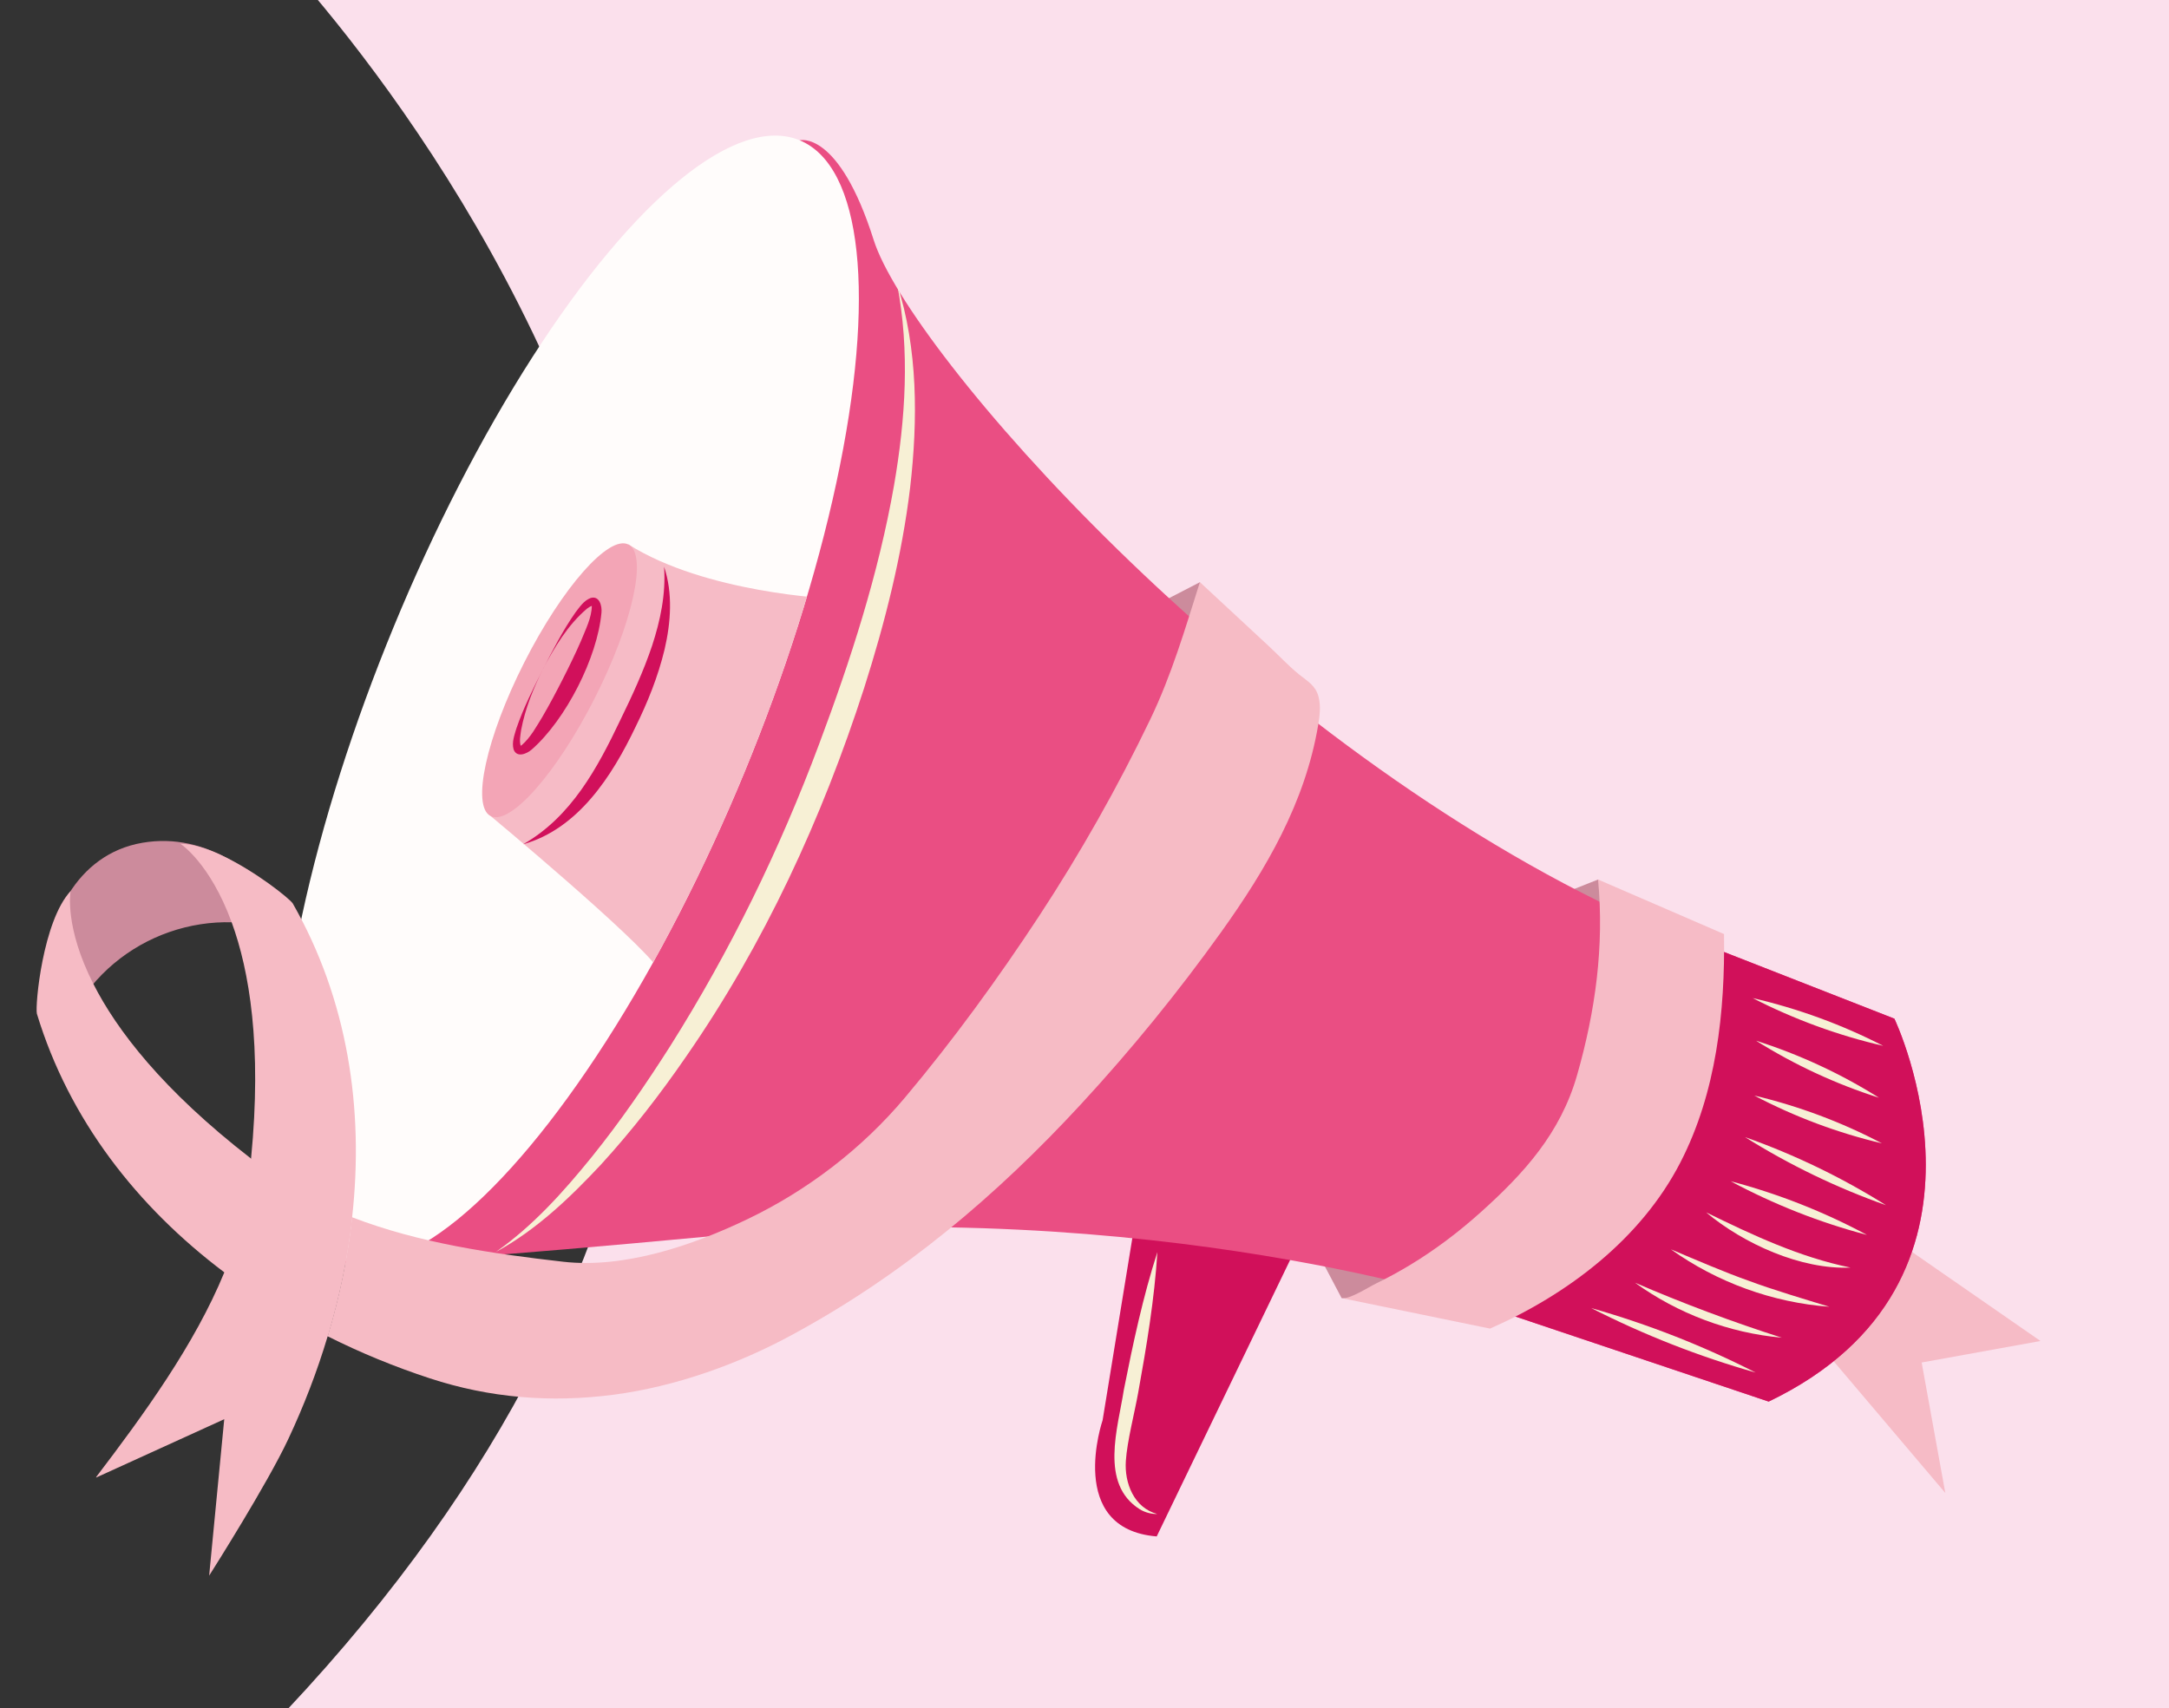 <svg xmlns="http://www.w3.org/2000/svg" xmlns:xlink="http://www.w3.org/1999/xlink" id="Capa_2" data-name="Capa 2" viewBox="0 0 519.32 409.02"><rect x="0" y="0" width="519.32" height="409.02" fill="#333333" stroke="none"/><defs><style>      .cls-1 {        clip-path: url(#clippath-4);      }      .cls-1, .cls-2, .cls-3, .cls-4 {        fill: none;      }      .cls-2 {        clip-path: url(#clippath-2);      }      .cls-5 {        fill: #f7f0d5;      }      .cls-6 {        fill: #cc8b9c;      }      .cls-7 {        fill: #fbe0ec;      }      .cls-8 {        fill: #fffcfb;      }      .cls-9 {        fill: #f6bbc6;      }      .cls-10 {        fill: #f3a5b6;      }      .cls-11 {        fill: #ea4e83;      }      .cls-12 {        fill: #d1105b;      }      .cls-4 {        clip-path: url(#clippath);      }      .cls-13 {        fill: #f6bbc5;      }      .cls-14 {        fill: #d1105a;      }    </style><clipPath id="clippath"><rect class="cls-3" width="519.32" height="409.02"></rect></clipPath><clipPath id="clippath-2"><path class="cls-11" d="m191.45,33.6s9.35-2.6,17.75,23.91c8.4,26.51,88.17,117.71,177.84,160.39l66.53,26.04s30.07,62.83-30.1,91.7l-68.11-22.88s-78.86-26.68-185.58-16.68c-106.72,9.99-88.69,5.28-88.69,5.28L191.45,33.6Z"></path></clipPath><clipPath id="clippath-4"><ellipse class="cls-8" cx="136.27" cy="167.48" rx="144.81" ry="45.46" transform="translate(-70.5 229.64) rotate(-67.6)"></ellipse></clipPath></defs><g id="Capa_5" data-name="Capa 5"><g class="cls-4"><path class="cls-7" d="m58.38-19.53s224.43,215.23,0,439.66h468.77V-2.68L58.38-19.53Z"></path><g><polygon class="cls-6" points="321.23 310.88 315.39 299.8 327.06 298.96 344.54 300.26 332.87 311.64 321.23 310.88"></polygon><path class="cls-6" d="m382.6,210.63l-11.92,4.72,6.77,10.91s9.36,4.05,10.29,3.89-4.35-18.7-4.35-18.7"></path><polygon class="cls-9" points="411.31 293.28 465.76 357.52 460.1 326.28 488.55 321.13 426.08 277.82 411.31 293.28"></polygon><polygon class="cls-6" points="287.29 139.42 265.38 150.74 291.66 160.03 287.29 139.42"></polygon><path class="cls-14" d="m271.49,294.17l-7.49,45.92s-8.93,26.06,12.95,27.84l33.44-69.31-38.9-4.45Z"></path><g><path class="cls-11" d="m191.45,33.6s9.35-2.6,17.75,23.91c8.4,26.51,88.17,117.71,177.84,160.39l66.53,26.04s30.07,62.83-30.1,91.7l-68.11-22.88s-78.86-26.68-185.58-16.68c-106.72,9.99-88.69,5.28-88.69,5.28L191.45,33.6Z"></path><g class="cls-2"><path class="cls-14" d="m349.59,316.68s58.53-37.92,39.79-105.67l65.9,22.56s15.47,49.66,15.91,56.05c.44,6.39-13.62,31.94-16.15,33.83s-30.56,17.76-30.56,17.76l-74.88-24.52Z"></path></g></g><g><ellipse class="cls-8" cx="136.27" cy="167.48" rx="144.81" ry="45.46" transform="translate(-70.5 229.64) rotate(-67.6)"></ellipse><g class="cls-1"><path class="cls-9" d="m117.47,195.41s35.17,29.26,40.24,36.72c5.07,7.47,23.74-34.25,23.74-34.25l17.43-54.55s-29.98-1.29-48.43-12.97"></path><ellipse class="cls-10" cx="133.96" cy="162.89" rx="36.46" ry="9.46" transform="translate(-71.9 208.71) rotate(-63.11)"></ellipse></g></g><path class="cls-6" d="m71.74,220.08c-9.28-10.46-21.99-20.96-37.65-18.26-16.05,2.77-22.95,18.73-23.59,32.74,0,0,0,.01,0,.02-.26.88-.33,1.8-.03,2.75.82,2.62,3.44,4.81,5.56,6.47.67.52,1.44-.2,1.34-.86,10.22-19.15,33.8-27.3,53.49-18.65.42.18.96-.08,1.13-.49.49-1.16.49-2.13-.1-3.02.07-.22.05-.47-.16-.7Z"></path><path class="cls-13" d="m65.52,281.53c-1.87-1.37-3.68-2.73-5.41-4.08-21.29-16.5-32.2-30.88-37.75-41.82-6.92-13.62-5.51-21.89-5.45-22.25h0c-6.68,7.18-8.54,27.44-8.08,29.38,7.72,25.41,24.04,46.24,44.89,61.94,7.7,5.81,16.01,10.92,24.74,15.31,2.81-9.36,4.8-18.91,5.86-28.5-6.83-2.63-13.2-5.88-18.79-9.98Z"></path><path class="cls-13" d="m315.71,166.9c.56,2.21.27,4.53-.11,6.78-3.13,18.53-12.42,34.43-23.21,49.51-10.32,14.42-21.54,28.2-33.57,41.23-20.21,21.89-42.56,40.81-68.86,55.06-12.99,7.13-28.25,12.58-43.02,14.51-15.14,1.98-29.75.76-44.03-3.92-8.39-2.75-16.59-6.11-24.46-10.07,2.81-9.36,4.8-18.91,5.86-28.5,16.13,6.21,33.46,8.7,50.54,10.65,14.63,1.67,31.01-3.91,44.1-10.19,14.42-6.92,27.42-16.87,37.72-29.12,11.49-13.65,22.37-28.62,32.15-43.52,9.89-15.08,18.78-30.81,26.59-47.06,5.1-10.62,8.33-21.62,11.88-32.85,5.49,5.1,10.98,10.19,16.47,15.29,2.43,2.26,4.77,4.79,7.35,6.87,2,1.61,3.9,2.6,4.6,5.32Z"></path><path class="cls-9" d="m321.23,310.88c1.81.37,6.5-2.68,8.17-3.49,2.89-1.4,5.71-2.94,8.45-4.61,5.87-3.57,11.37-7.74,16.49-12.32,10.57-9.46,19.28-19.1,23.25-32.97,4.4-15.38,6.53-30.86,5.03-46.87,0,0,30.16,13.06,30.16,13.06.26,18.61-1.81,37.93-10.45,54.69-9.45,18.34-26.98,31.62-45.58,39.79,0,0-35.5-7.3-35.5-7.3Z"></path><path class="cls-13" d="m70.09,216.34c-.77-1.16-8.86-7.68-17.01-11.51-.06-.03-.11-.05-.17-.08-3.42-1.58-6.85-2.68-9.73-2.7,0,0,7.03,4.47,12.29,18.82,4.22,11.52,7.29,29.45,4.64,56.58-.22,2.18-.46,4.43-.75,6.73-.86,6.88-2.87,13.75-5.65,20.52-7.11,17.32-19.3,34.05-30.56,48.84-.07.09-.12.2-.15.3l30.69-13.98-3.4,35.25-.21,2.21c1.04-1.63,13.91-21.98,18.91-32.63,3.75-7.98,6.94-16.25,9.46-24.68,2.81-9.36,4.8-18.91,5.86-28.5,2.89-25.94-1.05-52.12-14.22-75.17Z"></path><path class="cls-5" d="m118.79,299.76c8.88-6.25,16.15-14.38,22.94-22.76,6.77-8.4,12.89-17.31,18.68-26.4,14.4-22.81,26.27-47.12,35.7-72.38,7.56-20.16,14.23-40.77,17.95-62.01,2.75-15.94,3.81-32.22.72-48.26,5.01,15.64,5,32.59,3.13,48.83-1.97,16.33-6.03,32.35-11.01,47.98-10.08,31.23-23.94,61.35-42.69,88.35-6.2,9.01-12.93,17.68-20.31,25.76-7.44,7.96-15.48,15.65-25.1,20.9h0Z"></path><path class="cls-12" d="m125.26,202.18c11.54-6.61,17.79-18.26,23.29-29.81,2.84-5.81,5.53-11.65,7.57-17.71,1.98-6.06,3.33-12.35,2.88-18.94,2.13,6.32,1.62,13.36.12,19.79-1.56,6.51-4.07,12.72-6.98,18.62-5.6,11.71-13.67,24.31-26.88,28.05h0Z"></path><path class="cls-12" d="m130.01,160.22c-2.32,4.61-4.27,9.49-5.23,14.56-.18,1.3-.5,2.75-.06,3.97.05.07.07.03-.02-.04-.09-.07-.13-.06-.07-.09.07-.04.18-.09.3-.19,2.12-1.84,3.51-4.45,4.98-6.85,1.7-2.92,3.29-5.92,4.83-8.95,1.54-3.03,3.03-6.08,4.38-9.18,1.07-2.7,2.55-5.49,2.58-8.4-.01-.06,0-.03.12,0,.11.04.13,0,.05,0-.46.08-.9.39-1.32.7-4.58,3.87-7.76,9.21-10.55,14.46h0Zm0,0c2.4-4.62,4.76-9.28,7.77-13.56,1.01-1.3,1.99-2.83,3.64-3.46,2.12-.62,2.75,1.93,2.59,3.5-.97,10.78-8.56,25.66-16.7,32.79-1.18,1.03-3.58,2.06-4.34-.03-.47-1.7.2-3.39.65-4.97,1.69-4.95,4.06-9.61,6.39-14.27h0Z"></path><path class="cls-5" d="m277.11,299.84c-.69,11.17-2.6,22.62-4.59,33.63-.84,4.74-2.67,11.73-2.96,16.4-.36,5.27,1.94,11.2,7.52,12.69-1.42.03-2.91-.36-4.18-1.13-9.7-6.11-5.22-19.49-3.82-28.61,2.17-10.98,4.59-22.33,8.03-32.98h0Z"></path><path class="cls-5" d="m380.97,313.24c13.59,3.86,26.79,9.03,39.38,15.45-13.59-3.85-26.79-9.04-39.38-15.45h0Z"></path><path class="cls-5" d="m391.47,307.17c11.18,4.85,23.54,9.47,35.15,13.17-12.57-1.12-24.93-5.76-35.15-13.17h0Z"></path><path class="cls-5" d="m400.05,299.17c5.5,2.33,13.18,5.63,18.73,7.57,5.47,2.05,13.56,4.47,19.22,6.19-13.54-.99-26.91-5.85-37.95-13.76h0Z"></path><path class="cls-5" d="m408.48,290.32c11.14,5.44,22.38,10.74,34.59,13.23-11.89.52-25.57-5.7-34.59-13.23h0Z"></path><path class="cls-5" d="m419.64,239.01c10.84,2.51,21.37,6.35,31.26,11.44-10.84-2.5-21.36-6.36-31.26-11.44h0Z"></path><path class="cls-5" d="m420.45,249.22c10.34,3.29,20.26,7.88,29.44,13.66-10.34-3.28-20.25-7.89-29.44-13.66h0Z"></path><path class="cls-5" d="m420.02,262.35c10.61,2.52,20.91,6.36,30.56,11.45-10.62-2.51-20.9-6.37-30.56-11.45h0Z"></path><path class="cls-5" d="m417.82,272.31c11.8,4.18,23.14,9.64,33.74,16.3-11.8-4.17-23.13-9.65-33.74-16.3h0Z"></path><path class="cls-5" d="m414.37,282.87c11.34,2.99,22.32,7.31,32.64,12.86-11.34-2.98-22.31-7.32-32.64-12.86h0Z"></path></g></g></g></svg>
